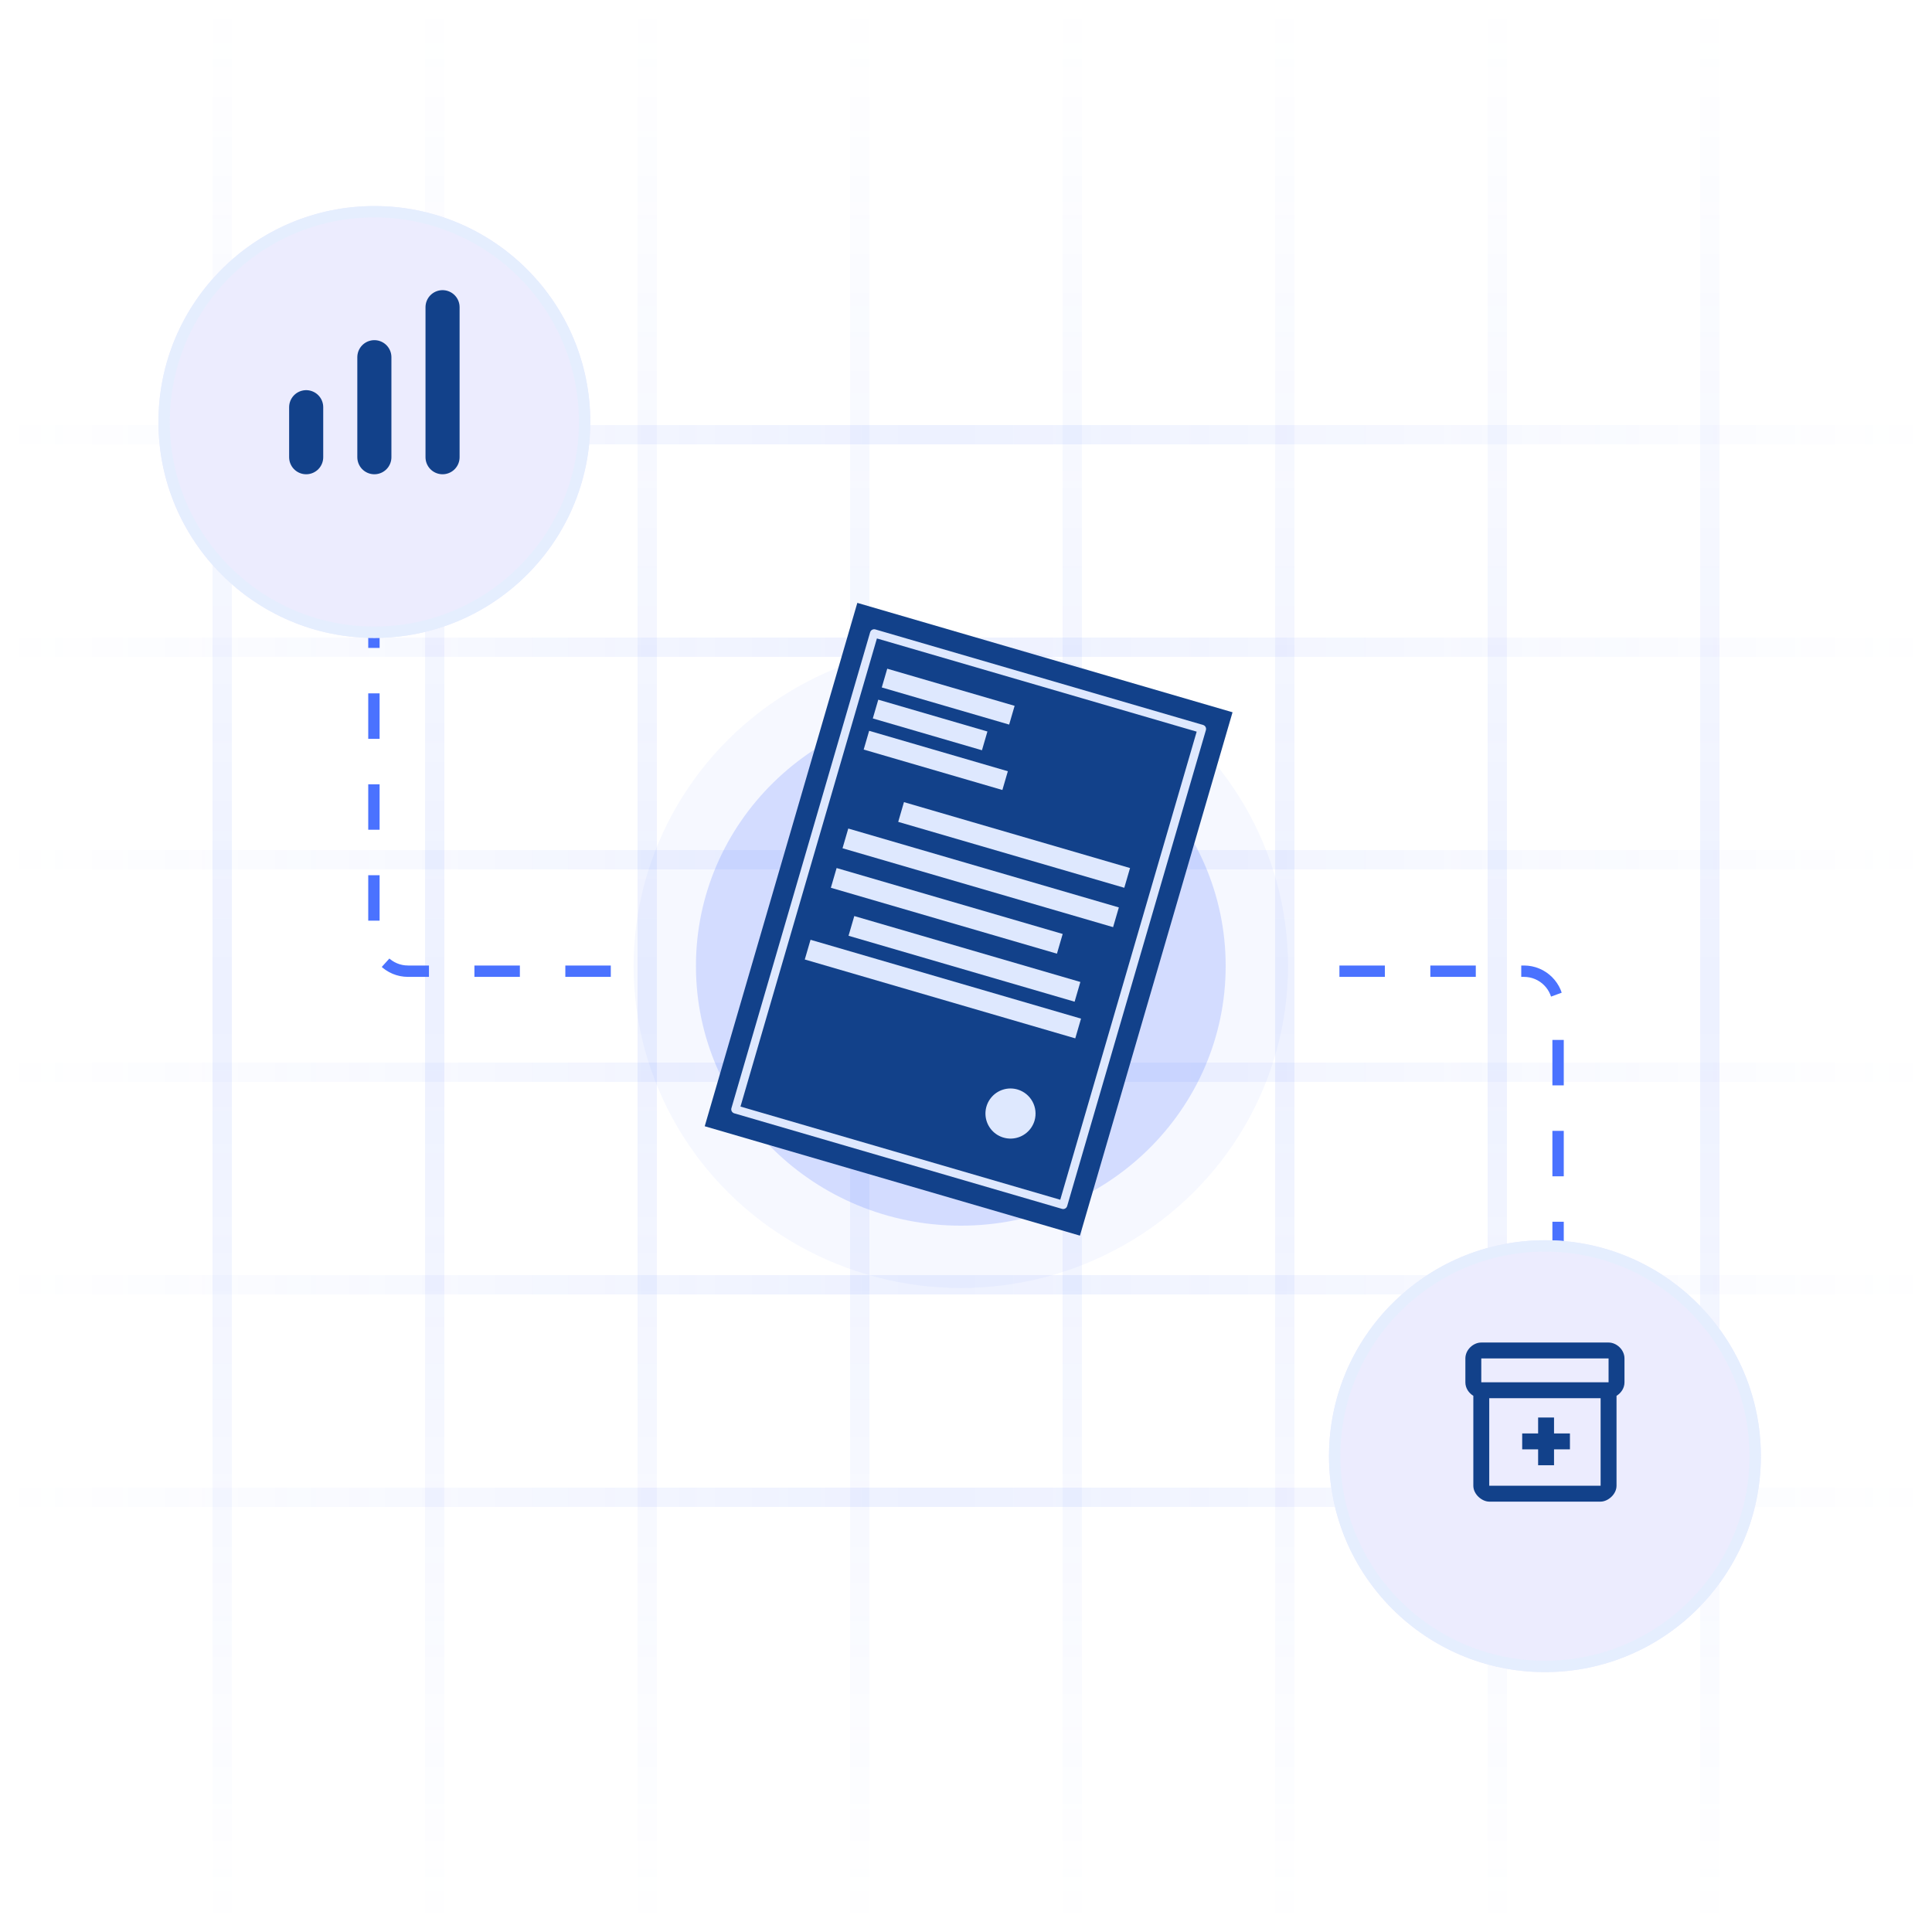 <svg width="170" height="170" viewBox="0 0 170 170" fill="none" xmlns="http://www.w3.org/2000/svg">
<rect x="18.699" width="1.7" height="170" fill="url(#paint0_linear_5080_38662)" fill-opacity="0.1"/>
<rect x="37.4" width="1.7" height="170" fill="url(#paint1_linear_5080_38662)" fill-opacity="0.1"/>
<rect x="170" y="37.4" width="1.7" height="170" transform="rotate(90 170 37.4)" fill="url(#paint2_linear_5080_38662)" fill-opacity="0.1"/>
<rect x="56.1" width="1.7" height="170" fill="url(#paint3_linear_5080_38662)" fill-opacity="0.1"/>
<rect x="170" y="56.1" width="1.7" height="170" transform="rotate(90 170 56.1)" fill="url(#paint4_linear_5080_38662)" fill-opacity="0.1"/>
<rect x="74.801" width="1.7" height="170" fill="url(#paint5_linear_5080_38662)" fill-opacity="0.1"/>
<rect x="170" y="74.8" width="1.7" height="170" transform="rotate(90 170 74.8)" fill="url(#paint6_linear_5080_38662)" fill-opacity="0.1"/>
<rect x="93.5" width="1.7" height="170" fill="url(#paint7_linear_5080_38662)" fill-opacity="0.1"/>
<rect x="170" y="93.5" width="1.7" height="170" transform="rotate(90 170 93.5)" fill="url(#paint8_linear_5080_38662)" fill-opacity="0.1"/>
<rect x="112.199" width="1.7" height="170" fill="url(#paint9_linear_5080_38662)" fill-opacity="0.1"/>
<rect x="170" y="112.2" width="1.7" height="170" transform="rotate(90 170 112.2)" fill="url(#paint10_linear_5080_38662)" fill-opacity="0.1"/>
<rect x="130.9" width="1.7" height="170" fill="url(#paint11_linear_5080_38662)" fill-opacity="0.1"/>
<rect x="170" y="130.9" width="1.7" height="170" transform="rotate(90 170 130.9)" fill="url(#paint12_linear_5080_38662)" fill-opacity="0.1"/>
<rect x="149.6" width="1.7" height="170" fill="url(#paint13_linear_5080_38662)" fill-opacity="0.1"/>
<path d="M32.902 53.011V82.457C32.902 84.114 34.245 85.457 35.902 85.457H55.752" stroke="#4A72FF" stroke-dasharray="4 4"/>
<path d="M137.098 111.505V88.457C137.098 86.8 135.755 85.457 134.098 85.457H114.248" stroke="#4A72FF" stroke-dasharray="4 4"/>
<ellipse cx="84.544" cy="85" rx="28.79" ry="28.333" fill="#4A72FF" fill-opacity="0.05"/>
<ellipse cx="84.543" cy="85" rx="23.306" ry="22.849" fill="#4A72FF" fill-opacity="0.2"/>
<g filter="url(#filter0_d_5080_38662)">
<circle cx="32.941" cy="33.131" r="19" fill="#ECECFE"/>
<circle cx="32.941" cy="33.131" r="18.5" stroke="#E5EEFE"/>
</g>
<g filter="url(#filter1_d_5080_38662)">
<circle cx="135.941" cy="124.131" r="19" fill="#ECECFE"/>
<circle cx="135.941" cy="124.131" r="18.5" stroke="#E5EEFE"/>
</g>
<path d="M32.941 31.431V40.231M38.941 27.031V40.231M26.941 35.831V40.231" stroke="#12418A" stroke-width="3" stroke-linecap="round" stroke-linejoin="round"/>
<path d="M141.541 118.131H130.341C129.641 118.131 128.941 118.761 128.941 119.531V121.638C128.941 122.142 129.242 122.576 129.641 122.821V130.731C129.641 131.501 130.411 132.131 131.041 132.131H140.841C141.471 132.131 142.241 131.501 142.241 130.731V122.821C142.64 122.576 142.941 122.142 142.941 121.638V119.531C142.941 118.761 142.241 118.131 141.541 118.131ZM140.841 130.731H131.041V123.031H140.841V130.731ZM141.541 121.631H130.341V119.531H141.541V121.631Z" fill="#12418A"/>
<path d="M138.141 126.131H133.941V127.531H138.141V126.131Z" fill="#12418A"/>
<path d="M135.342 124.73L135.342 128.93L136.742 128.93L136.742 124.73L135.342 124.73Z" fill="#12418A"/>
<path d="M108.453 62.674L75.438 53.048L62.01 99.1L95.025 108.726L108.453 62.674Z" fill="#12418A"/>
<path d="M93.448 106.37L64.608 97.963C64.516 97.936 64.438 97.874 64.391 97.791C64.344 97.707 64.332 97.608 64.357 97.516L76.566 55.631C76.595 55.538 76.659 55.461 76.743 55.415C76.828 55.369 76.928 55.357 77.021 55.383L105.861 63.79C105.907 63.803 105.95 63.826 105.988 63.856C106.025 63.886 106.056 63.923 106.079 63.965C106.102 64.008 106.117 64.054 106.122 64.102C106.127 64.15 106.122 64.198 106.109 64.245L93.9 106.129C93.871 106.221 93.808 106.297 93.723 106.342C93.639 106.387 93.54 106.397 93.448 106.37ZM65.156 97.368L93.293 105.568L105.298 64.379L77.161 56.178L65.156 97.368Z" fill="#DEE8FE"/>
<path d="M89.278 62.107L78.07 58.84L77.589 60.49L88.797 63.757L89.278 62.107Z" fill="#DEE8FE"/>
<path d="M86.885 64.366L77.281 61.566L76.8 63.216L86.404 66.016L86.885 64.366Z" fill="#DEE8FE"/>
<path d="M88.682 67.863L76.478 64.305L75.997 65.955L88.201 69.513L88.682 67.863Z" fill="#DEE8FE"/>
<path d="M99.434 76.381L79.541 70.581L79.035 72.317L98.928 78.117L99.434 76.381Z" fill="#DEE8FE"/>
<path d="M98.449 79.846L74.641 72.904L74.135 74.639L97.943 81.581L98.449 79.846Z" fill="#DEE8FE"/>
<path d="M93.508 82.181L73.615 76.38L73.109 78.116L93.002 83.916L93.508 82.181Z" fill="#DEE8FE"/>
<path d="M95.063 86.405L75.17 80.605L74.664 82.34L94.557 88.141L95.063 86.405Z" fill="#DEE8FE"/>
<path d="M95.121 89.631L71.32 82.692L70.814 84.427L94.615 91.367L95.121 89.631Z" fill="#DEE8FE"/>
<path d="M91.034 98.598C90.912 99.017 90.668 99.391 90.334 99.671C90 99.952 89.59 100.127 89.156 100.174C88.722 100.221 88.284 100.139 87.897 99.937C87.51 99.736 87.191 99.423 86.982 99.041C86.772 98.658 86.681 98.221 86.72 97.787C86.758 97.352 86.925 96.939 87.199 96.599C87.473 96.259 87.841 96.008 88.258 95.877C88.674 95.747 89.12 95.743 89.539 95.867C90.097 96.033 90.568 96.413 90.848 96.925C91.128 97.436 91.195 98.038 91.034 98.598Z" fill="#DEE8FE"/>
<defs>
<filter id="filter0_d_5080_38662" x="9.941" y="14.131" width="46" height="46" filterUnits="userSpaceOnUse" color-interpolation-filters="sRGB">
<feFlood flood-opacity="0" result="BackgroundImageFix"/>
<feColorMatrix in="SourceAlpha" type="matrix" values="0 0 0 0 0 0 0 0 0 0 0 0 0 0 0 0 0 0 127 0" result="hardAlpha"/>
<feOffset dy="4"/>
<feGaussianBlur stdDeviation="2"/>
<feComposite in2="hardAlpha" operator="out"/>
<feColorMatrix type="matrix" values="0 0 0 0 0 0 0 0 0 0 0 0 0 0 0 0 0 0 0.25 0"/>
<feBlend mode="normal" in2="BackgroundImageFix" result="effect1_dropShadow_5080_38662"/>
<feBlend mode="normal" in="SourceGraphic" in2="effect1_dropShadow_5080_38662" result="shape"/>
</filter>
<filter id="filter1_d_5080_38662" x="112.941" y="105.131" width="46" height="46" filterUnits="userSpaceOnUse" color-interpolation-filters="sRGB">
<feFlood flood-opacity="0" result="BackgroundImageFix"/>
<feColorMatrix in="SourceAlpha" type="matrix" values="0 0 0 0 0 0 0 0 0 0 0 0 0 0 0 0 0 0 127 0" result="hardAlpha"/>
<feOffset dy="4"/>
<feGaussianBlur stdDeviation="2"/>
<feComposite in2="hardAlpha" operator="out"/>
<feColorMatrix type="matrix" values="0 0 0 0 0 0 0 0 0 0 0 0 0 0 0 0 0 0 0.25 0"/>
<feBlend mode="normal" in2="BackgroundImageFix" result="effect1_dropShadow_5080_38662"/>
<feBlend mode="normal" in="SourceGraphic" in2="effect1_dropShadow_5080_38662" result="shape"/>
</filter>
<linearGradient id="paint0_linear_5080_38662" x1="19.549" y1="0" x2="19.549" y2="170" gradientUnits="userSpaceOnUse">
<stop stop-color="#4A72FF" stop-opacity="0"/>
<stop offset="0.516" stop-color="#4A72FF"/>
<stop offset="1" stop-color="#4A72FF" stop-opacity="0"/>
</linearGradient>
<linearGradient id="paint1_linear_5080_38662" x1="38.25" y1="0" x2="38.25" y2="170" gradientUnits="userSpaceOnUse">
<stop stop-color="#4A72FF" stop-opacity="0"/>
<stop offset="0.516" stop-color="#4A72FF"/>
<stop offset="1" stop-color="#4A72FF" stop-opacity="0"/>
</linearGradient>
<linearGradient id="paint2_linear_5080_38662" x1="170.85" y1="37.4" x2="170.85" y2="207.4" gradientUnits="userSpaceOnUse">
<stop stop-color="#4A72FF" stop-opacity="0"/>
<stop offset="0.516" stop-color="#4A72FF"/>
<stop offset="1" stop-color="#4A72FF" stop-opacity="0"/>
</linearGradient>
<linearGradient id="paint3_linear_5080_38662" x1="56.95" y1="0" x2="56.95" y2="170" gradientUnits="userSpaceOnUse">
<stop stop-color="#4A72FF" stop-opacity="0"/>
<stop offset="0.516" stop-color="#4A72FF"/>
<stop offset="1" stop-color="#4A72FF" stop-opacity="0"/>
</linearGradient>
<linearGradient id="paint4_linear_5080_38662" x1="170.85" y1="56.1" x2="170.85" y2="226.1" gradientUnits="userSpaceOnUse">
<stop stop-color="#4A72FF" stop-opacity="0"/>
<stop offset="0.516" stop-color="#4A72FF"/>
<stop offset="1" stop-color="#4A72FF" stop-opacity="0"/>
</linearGradient>
<linearGradient id="paint5_linear_5080_38662" x1="75.651" y1="0" x2="75.651" y2="170" gradientUnits="userSpaceOnUse">
<stop stop-color="#4A72FF" stop-opacity="0"/>
<stop offset="0.516" stop-color="#4A72FF"/>
<stop offset="1" stop-color="#4A72FF" stop-opacity="0"/>
</linearGradient>
<linearGradient id="paint6_linear_5080_38662" x1="170.85" y1="74.8" x2="170.85" y2="244.8" gradientUnits="userSpaceOnUse">
<stop stop-color="#4A72FF" stop-opacity="0"/>
<stop offset="0.516" stop-color="#4A72FF"/>
<stop offset="1" stop-color="#4A72FF" stop-opacity="0"/>
</linearGradient>
<linearGradient id="paint7_linear_5080_38662" x1="94.35" y1="0" x2="94.35" y2="170" gradientUnits="userSpaceOnUse">
<stop stop-color="#4A72FF" stop-opacity="0"/>
<stop offset="0.516" stop-color="#4A72FF"/>
<stop offset="1" stop-color="#4A72FF" stop-opacity="0"/>
</linearGradient>
<linearGradient id="paint8_linear_5080_38662" x1="170.85" y1="93.5" x2="170.85" y2="263.5" gradientUnits="userSpaceOnUse">
<stop stop-color="#4A72FF" stop-opacity="0"/>
<stop offset="0.516" stop-color="#4A72FF"/>
<stop offset="1" stop-color="#4A72FF" stop-opacity="0"/>
</linearGradient>
<linearGradient id="paint9_linear_5080_38662" x1="113.049" y1="0" x2="113.049" y2="170" gradientUnits="userSpaceOnUse">
<stop stop-color="#4A72FF" stop-opacity="0"/>
<stop offset="0.516" stop-color="#4A72FF"/>
<stop offset="1" stop-color="#4A72FF" stop-opacity="0"/>
</linearGradient>
<linearGradient id="paint10_linear_5080_38662" x1="170.85" y1="112.2" x2="170.85" y2="282.2" gradientUnits="userSpaceOnUse">
<stop stop-color="#4A72FF" stop-opacity="0"/>
<stop offset="0.516" stop-color="#4A72FF"/>
<stop offset="1" stop-color="#4A72FF" stop-opacity="0"/>
</linearGradient>
<linearGradient id="paint11_linear_5080_38662" x1="131.75" y1="0" x2="131.75" y2="170" gradientUnits="userSpaceOnUse">
<stop stop-color="#4A72FF" stop-opacity="0"/>
<stop offset="0.516" stop-color="#4A72FF"/>
<stop offset="1" stop-color="#4A72FF" stop-opacity="0"/>
</linearGradient>
<linearGradient id="paint12_linear_5080_38662" x1="170.85" y1="130.9" x2="170.85" y2="300.9" gradientUnits="userSpaceOnUse">
<stop stop-color="#4A72FF" stop-opacity="0"/>
<stop offset="0.516" stop-color="#4A72FF"/>
<stop offset="1" stop-color="#4A72FF" stop-opacity="0"/>
</linearGradient>
<linearGradient id="paint13_linear_5080_38662" x1="150.45" y1="0" x2="150.45" y2="170" gradientUnits="userSpaceOnUse">
<stop stop-color="#4A72FF" stop-opacity="0"/>
<stop offset="0.516" stop-color="#4A72FF"/>
<stop offset="1" stop-color="#4A72FF" stop-opacity="0"/>
</linearGradient>
</defs>
</svg>
